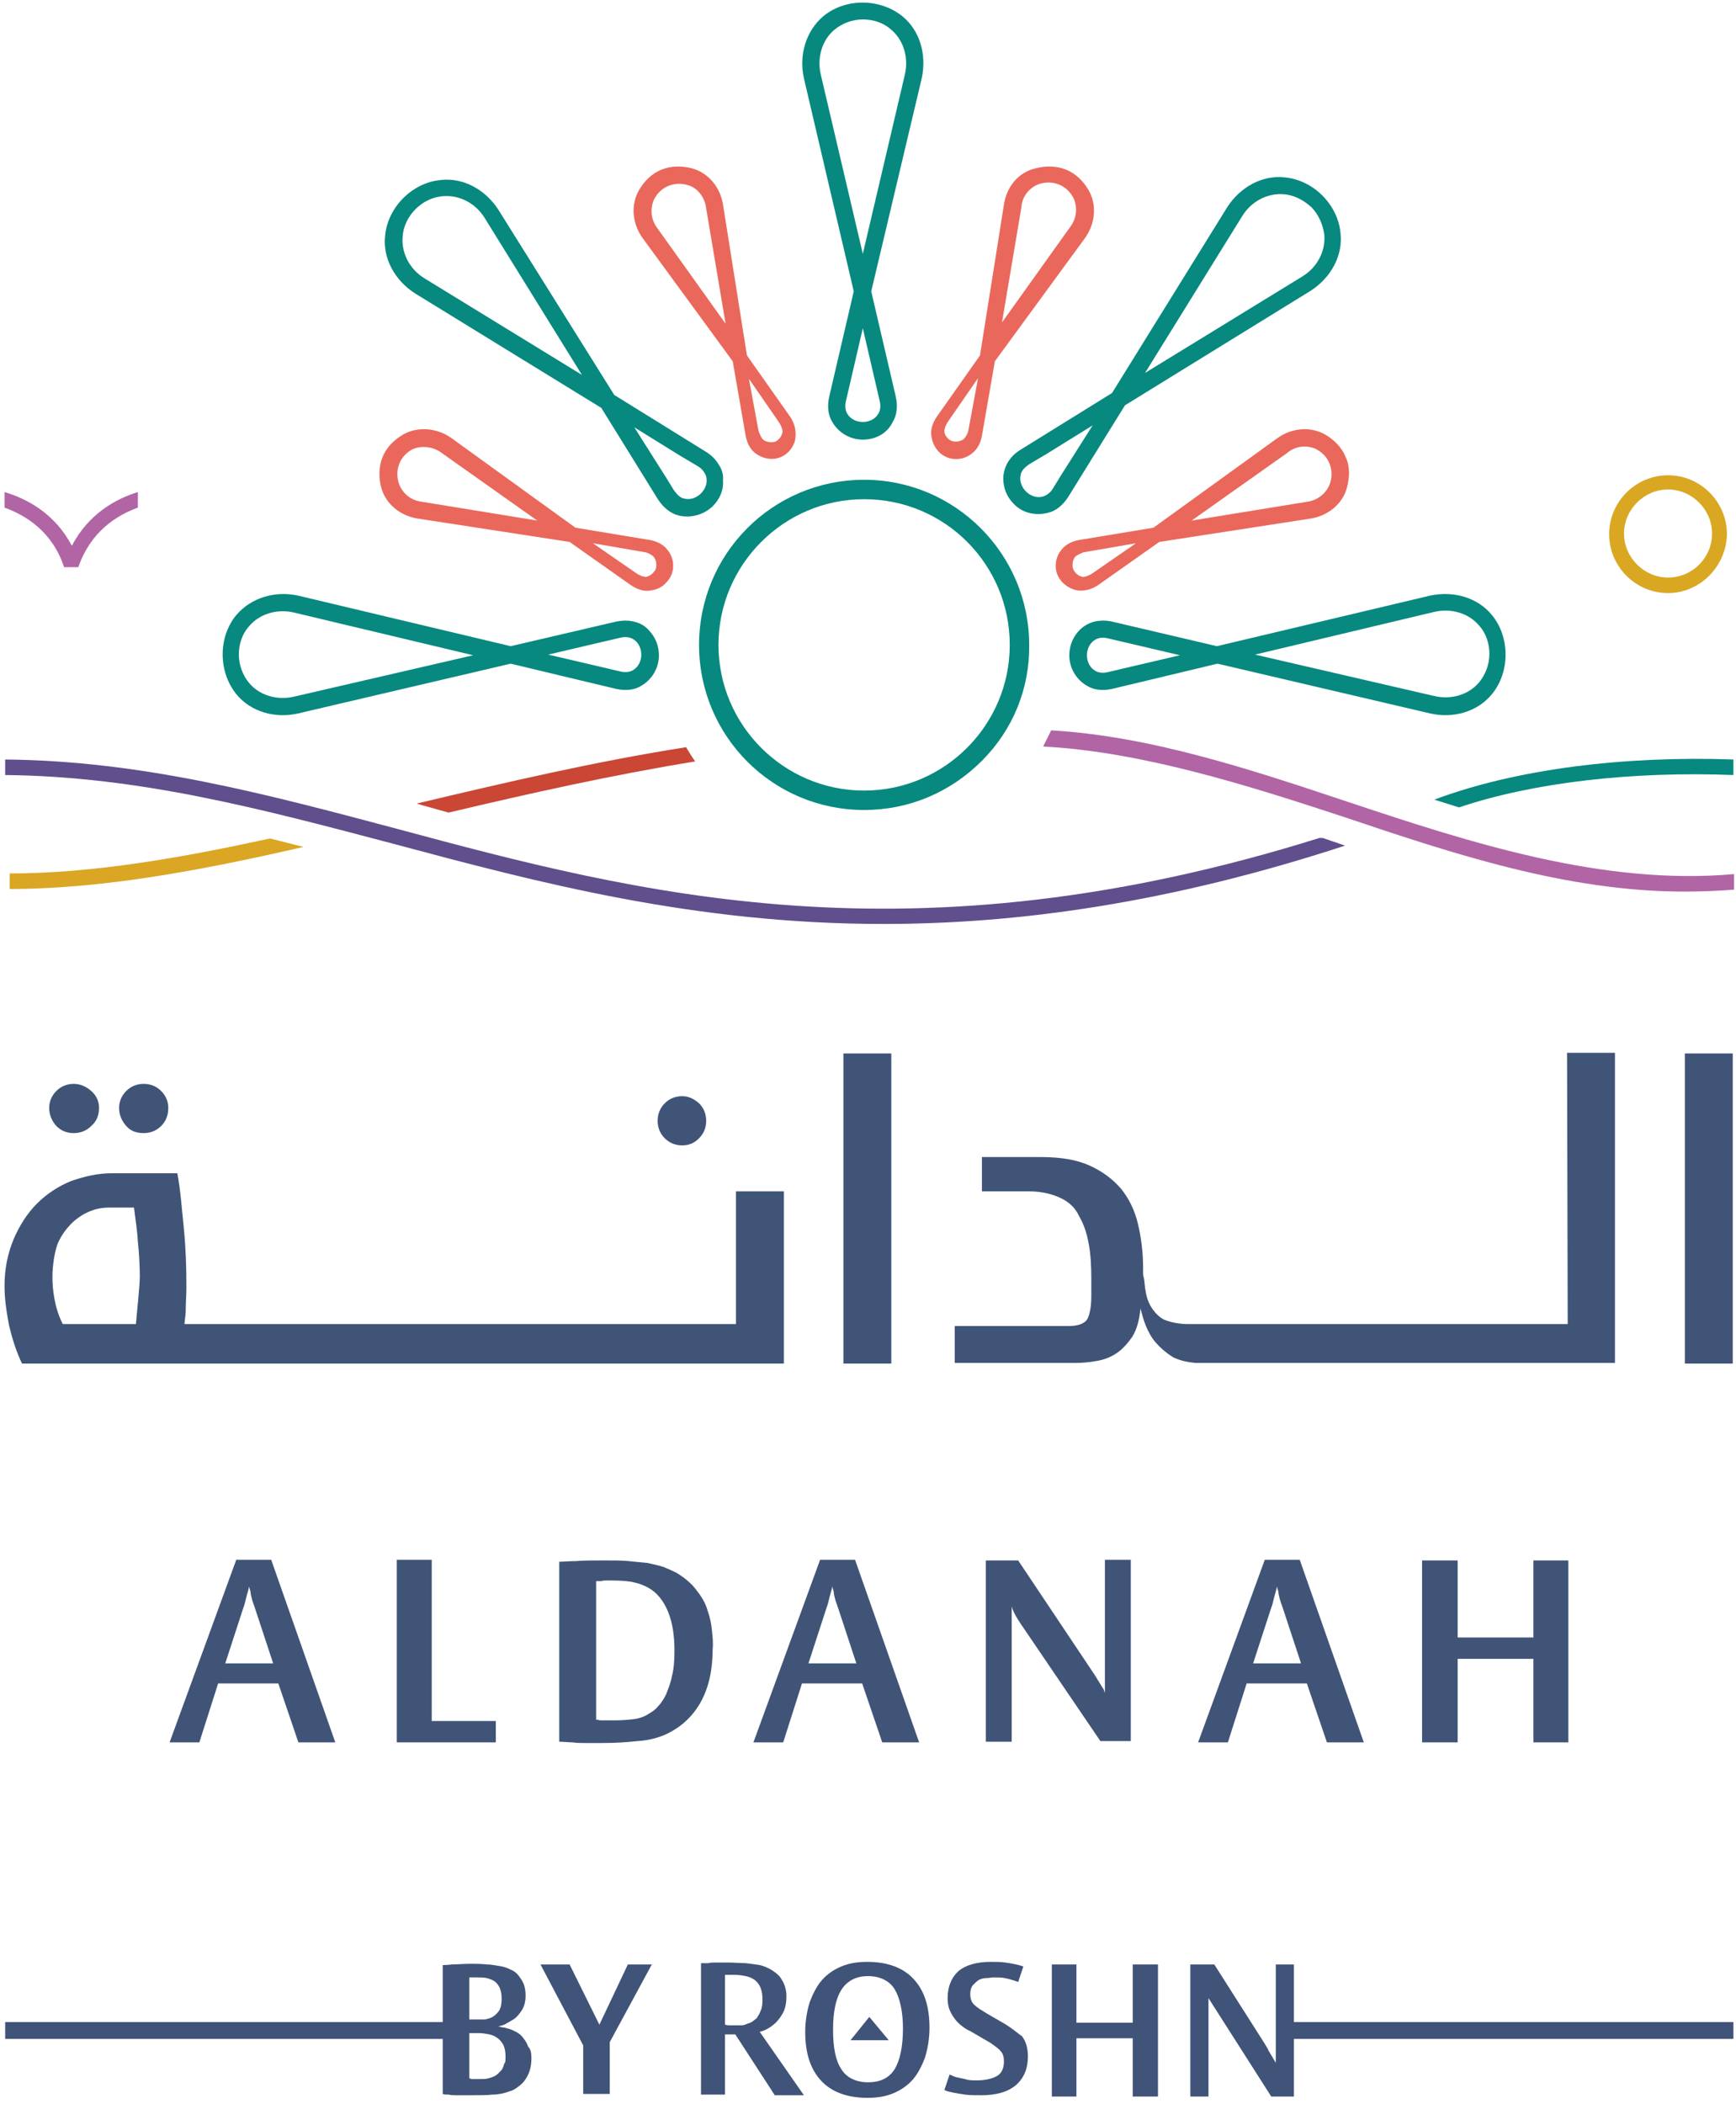 <?xml version="1.0" encoding="utf-8"?>
<!-- Generator: Adobe Illustrator 26.3.1, SVG Export Plug-In . SVG Version: 6.00 Build 0)  -->
<svg version="1.1" id="Layer_1" xmlns="http://www.w3.org/2000/svg" xmlns:xlink="http://www.w3.org/1999/xlink" x="0px" y="0px"
	 viewBox="0 0 268.2 324.9" style="enable-background:new 0 0 268.2 324.9;" xml:space="preserve">
<style type="text/css">
	.st0{fill:#DAA723;}
	.st1{fill:#B165A5;}
	.st2{fill:#07897F;}
	.st3{fill:#EA685B;}
	.st4{fill:none;}
	.st5{fill:#614E8C;}
	.st6{fill:#CA4635;}
	.st7{fill:#DAA623;}
	.st8{fill:#405478;}
	.st9{fill:#415479;}
	.st10{fill:none;stroke:#405378;stroke-width:0.123;stroke-miterlimit:10;}
	.st11{fill:#405378;}
</style>
<g>
	<g>
		<g>
			<path class="st11" d="M117.4,313.8c0.8-0.2,1.5-0.6,2.1-1.1c0.5-0.4,1-1,1.4-1.7c0.4-0.7,0.6-1.6,0.6-2.7c0-1.2-0.4-2.2-1.1-3.1
				c-0.8-0.8-1.8-1.4-3-1.7c-0.6-0.1-1.4-0.2-2.2-0.3c-0.9,0-1.8-0.1-2.7-0.1c-0.6,0-1.2,0-1.7,0c-0.5,0-1,0-1.4,0.1
				c-0.4,0-0.8,0-1.1,0v20.3h3.7v-9.3h1.6l6.1,9.4h4.5l-6.9-9.9L117.4,313.8L117.4,313.8z M115.9,312.4c-0.3,0.1-0.6,0.2-0.8,0.3
				c-0.2,0.1-0.5,0.1-0.7,0.1c-0.2,0-0.6,0-1,0h-0.6c-0.2,0-0.6,0-0.7-0.1l-0.1,0v-7.7h0.2c0.1,0,0.2,0,0.3,0c0.1,0,0.3,0,0.4,0
				c0.2,0,0.4,0,0.6,0c0.6,0,1.2,0.1,1.7,0.2c0.5,0.1,1,0.3,1.4,0.6c0.4,0.3,0.7,0.7,0.9,1.2c0.2,0.5,0.3,1.1,0.3,1.9
				c0,0.7-0.1,1.3-0.3,1.7c-0.2,0.5-0.4,0.8-0.6,1.1C116.5,312,116.2,312.3,115.9,312.4"/>
			<path class="st11" d="M134,303c-1.5,0-2.8,0.2-4,0.7c-1.2,0.5-2.2,1.2-3,2.1c-0.8,0.9-1.4,2.1-1.9,3.4c-0.4,1.3-0.7,2.9-0.7,4.6
				c0,3.3,0.8,5.8,2.5,7.6c1.6,1.7,4,2.6,7.1,2.6c1.5,0,2.8-0.2,4-0.7c1.2-0.5,2.2-1.2,3-2.1c0.8-0.9,1.4-2.1,1.9-3.4
				c0.4-1.3,0.7-2.9,0.7-4.6c0-3.3-0.8-5.8-2.5-7.6C139.5,303.9,137.1,303,134,303 M138.2,319.6c-0.9,1.4-2.3,2-4.1,2
				c-1.8,0-3.3-0.7-4.1-2c-0.9-1.3-1.3-3.4-1.3-6.1c0-2.7,0.4-4.8,1.3-6.2c0.9-1.4,2.3-2.1,4.1-2.1c1.8,0,3.3,0.7,4.1,2
				c0.8,1.3,1.3,3.4,1.3,6.1C139.5,316.2,139,318.3,138.2,319.6"/>
			<path class="st11" d="M155.1,312.5L155.1,312.5l-2.6-1.5c-0.8-0.5-1.5-0.9-1.9-1.3c-0.5-0.4-0.7-1-0.7-1.7c0-0.6,0.1-1,0.4-1.4
				c0.3-0.3,0.6-0.6,0.9-0.8c0.4-0.2,0.8-0.3,1.2-0.3c0.4,0,0.8-0.1,1.1-0.1c0.6,0,1.2,0,1.7,0.1c0.5,0.1,0.9,0.2,1.2,0.3
				c0.3,0.1,0.6,0.2,0.9,0.3l0.8-2.4c-0.3-0.1-0.7-0.2-1.1-0.3c-0.4-0.1-1-0.2-1.7-0.3c-0.7-0.1-1.4-0.1-2.3-0.1
				c-2.1,0-3.8,0.5-4.9,1.4c-1.1,1-1.7,2.4-1.7,4.2c0,0.7,0.1,1.3,0.3,1.8c0.2,0.5,0.5,1,0.8,1.4c0.3,0.4,0.7,0.8,1.1,1.1
				c0.4,0.3,0.8,0.6,1.3,0.8l3.1,1.8c0.7,0.5,1.3,0.9,1.6,1.3c0.4,0.4,0.5,1,0.5,1.6c0,1.1-0.4,1.9-1.2,2.3c-0.8,0.4-1.8,0.6-3,0.6
				c-0.7,0-1.3,0-1.8-0.2c-0.5-0.1-1-0.2-1.4-0.3c-0.4-0.1-0.7-0.3-1-0.4l-0.8,2.4c0.4,0.2,0.9,0.3,1.4,0.4c0.5,0.1,1.1,0.2,1.8,0.3
				c0.7,0.1,1.6,0.1,2.5,0.1c2.3,0,4.1-0.5,5.4-1.6c1.2-1.1,1.8-2.5,1.8-4.4c0-1.3-0.3-2.3-0.9-3.1
				C157.2,314,156.3,313.2,155.1,312.5"/>
			<polygon class="st11" points="166.3,303.4 162.5,303.4 162.5,323.8 166.3,323.8 166.3,314.8 175,314.8 175,323.8 178.9,323.8 
				178.9,303.4 175,303.4 175,312.4 166.3,312.4 			"/>
			<polygon class="st11" points="131.4,315.1 134.3,311.5 137.3,315.1 			"/>
			<rect x="0.8" y="312.3" class="st11" width="68.5" height="2.6"/>
			<rect x="199.3" y="312.3" class="st11" width="68.5" height="2.6"/>
			<path class="st11" d="M197.1,303.4v15.2l-1-1.7c-0.1-0.1-0.2-0.3-0.2-0.4l-0.6-1l-7.7-12.1h-3.7v20.4h2.8v-15.2l9.7,15.2h3.5
				v-20.4H197.1L197.1,303.4z"/>
			<path class="st11" d="M82.1,317.9c0,0.7-0.1,1.4-0.3,2c-0.2,0.6-0.5,1.1-0.8,1.5c-0.3,0.4-0.7,0.7-1.1,1
				c-0.4,0.3-0.8,0.5-1.2,0.6c-0.8,0.3-1.7,0.5-2.6,0.5c-0.9,0.1-2.1,0.1-3.4,0.1c-0.2,0-0.5,0-0.9,0c-0.4,0-0.8,0-1.2,0
				c-0.4,0-0.9,0-1.3-0.1c-0.4,0-0.7,0-0.9-0.1v-19.9c0.1,0,0.6,0,1.4-0.1c0.8,0,1.8-0.1,2.9-0.1c0.8,0,1.6,0,2.5,0.1
				c0.8,0,1.6,0.2,2.3,0.3c0.5,0.1,1,0.3,1.4,0.5c0.5,0.2,0.9,0.5,1.2,0.9c0.3,0.4,0.6,0.8,0.8,1.3c0.2,0.5,0.3,1.1,0.3,1.8
				c0,0.9-0.2,1.7-0.6,2.3c-0.4,0.6-0.8,1.1-1.3,1.4s-1,0.6-1.4,0.8c-0.5,0.2-0.8,0.2-0.9,0.3c0.1,0,0.3,0,0.5,0.1
				c0.3,0,0.6,0.1,1,0.2c0.4,0.1,0.8,0.3,1.2,0.5c0.4,0.2,0.8,0.5,1.1,0.9c0.3,0.4,0.6,0.8,0.8,1.4C82,316.5,82.1,317.1,82.1,317.9
				 M77.5,308.7c0-0.7-0.1-1.2-0.3-1.7c-0.2-0.4-0.5-0.8-0.8-1c-0.3-0.2-0.8-0.4-1.2-0.5c-0.5-0.1-1-0.1-1.5-0.1c-0.2,0-0.3,0-0.5,0
				c-0.2,0-0.3,0-0.4,0c-0.1,0-0.2,0-0.3,0v6.5c0.1,0,0.2,0,0.3,0h1.1c0.2,0,0.4,0,0.7,0c0.2,0,0.5,0,0.7-0.1c0.6-0.1,1.2-0.5,1.6-1
				C77.3,310.4,77.5,309.7,77.5,308.7 M78.1,317.6c0-0.7-0.1-1.2-0.3-1.7c-0.2-0.4-0.5-0.8-0.9-1.1c-0.4-0.3-0.8-0.5-1.3-0.6
				c-0.5-0.1-1.1-0.2-1.6-0.2c-0.2,0-0.4,0-0.6,0c-0.2,0-0.3,0-0.5,0c-0.2,0-0.3,0-0.4,0v7c0.1,0,0.2,0,0.3,0.1c0.1,0,0.3,0,0.5,0
				h0.8c0.5,0,1,0,1.3-0.1c0.4-0.1,0.7-0.2,0.9-0.3c0.2-0.1,0.4-0.2,0.6-0.4c0.2-0.2,0.4-0.4,0.6-0.6c0.2-0.3,0.3-0.6,0.4-1
				C78.1,318.6,78.1,318.2,78.1,317.6"/>
			<polygon class="st11" points="94.2,315.4 94.2,323.4 90.1,323.4 90.1,315.9 83.5,303.4 88,303.4 92.6,312.7 97,303.4 
				100.7,303.4 			"/>
		</g>
	</g>
	<g>
		<g>
			<g>
				<g>
					<g>
						<path class="st0" d="M257.7,73.4c-5,0-9.1,4.1-9.1,9.1c0,5,4.1,9.1,9.1,9.1c4.9,0,9-4.1,9.1-9.1
							C266.8,77.5,262.7,73.4,257.7,73.4z M257.7,89.2c-3.7,0-6.8-3.1-6.8-6.8c0-3.7,3.1-6.8,6.8-6.8c3.7,0,6.8,3.1,6.8,6.8
							C264.5,86.2,261.4,89.2,257.7,89.2z"/>
					</g>
					<path class="st1" d="M11.1,84.3C8.5,79.3,4.1,77,0.7,76v2.4c3.3,1.2,7.4,3.7,9.2,9.2h2.2c1.9-5.5,5.9-8,9.2-9.2V76
						C18,77,13.7,79.3,11.1,84.3"/>
				</g>
			</g>
			<path class="st2" d="M133.5,74.1c-14.1,0-25.5,11.4-25.5,25.5c0,14.1,11.4,25.5,25.5,25.5c6.9,0,13.3-2.7,18.2-7.6
				c4.8-4.8,7.4-11.2,7.3-17.9C159,85.6,147.6,74.1,133.5,74.1z M111,99.6c0-12.4,10.1-22.5,22.5-22.5c12.5,0,22.5,10.1,22.5,22.5
				s-10.1,22.5-22.5,22.5S111,112,111,99.6z"/>
			<path class="st2" d="M133.3,67.9c-1.9,0-3.7-1-4.7-2.7c-0.7-1.1-0.8-2.5-0.5-3.9l3.8-16.3l-7.7-32.9c-0.8-3.6,0.3-7.3,3-9.6
				c3.4-2.8,8.7-2.8,12.2,0c2.7,2.2,3.8,5.9,3,9.6L134.6,45l3.8,16.3c0.3,1.4,0.2,2.8-0.5,3.9C137.1,66.9,135.3,67.9,133.3,67.9
				 M133.3,50.7l-2.6,11.2c-0.2,0.8-0.1,1.5,0.2,2c1,1.7,3.8,1.7,4.8,0c0.3-0.5,0.4-1.2,0.2-2L133.3,50.7z M133.3,3
				c-1.6,0-3.2,0.6-4.4,1.6c-1.9,1.6-2.7,4.3-2.1,6.9l6.5,27.7l6.5-27.7c0.6-2.6-0.2-5.3-2.1-6.9C136.5,3.5,134.9,3,133.3,3"/>
			<path class="st3" d="M197.3,67.7l-19.1,13.8l-11.5,1.9c-1.1,0.2-2.1,0.7-2.7,1.5c-0.6,0.7-0.9,1.6-0.9,2.5c0,0,0,0,0,0
				c0,1,0.4,1.9,1.1,2.6c0.6,0.6,1.5,1.1,2.4,1.2c1,0.1,2.1-0.2,3-0.8l9.5-6.7l23.3-3.6c2.7-0.4,5-2.2,5.7-4.8
				c0.4-1.6,0.5-3.2-0.2-4.7c-0.6-1.5-1.8-2.7-3.2-3.5C202.4,65.8,199.5,66.1,197.3,67.7z M175.5,83.9L175.5,83.9L175.5,83.9
				l-6.8,4.7c-0.5,0.3-1,0.5-1.4,0.5c-0.6-0.1-1.2-0.5-1.5-1.2c-0.2-0.6-0.1-1.4,0.3-1.9c0.3-0.3,0.8-0.5,1.3-0.7L175.5,83.9z
				 M203.4,69.4c0.9,0.5,1.6,1.2,2,2.2c0.4,1,0.4,2,0.1,3c-0.5,1.5-1.9,2.7-3.6,2.9l-17.8,2.9l14.7-10.4
				C200.2,68.8,202,68.7,203.4,69.4z"/>
			<g>
				<path class="st4" d="M68.4,30.3c-1.6,0.1-3.1,0.9-4.3,2c-1.1,1.1-1.8,2.7-2,4.3c-0.2,2.5,1.1,5,3.4,6.4l24.3,15l-15-24.2
					C73.4,31.4,70.9,30.1,68.4,30.3z"/>
				<path class="st2" d="M111,71.7c-0.4-0.7-1.1-1.4-1.9-1.9l-14.2-8.8L77,32.4c-2-3.1-5.4-5-8.9-4.6c-4.4,0.4-8.2,4.2-8.6,8.6
					c-0.4,3.5,1.5,6.9,4.6,8.9L92.9,63l8.8,14.2c0.8,1.2,1.9,2.1,3.1,2.4c1.9,0.5,3.9-0.1,5.3-1.4c1.1-1.1,1.7-2.5,1.6-3.9
					c0,0,0,0,0-0.1C111.8,73.3,111.5,72.4,111,71.7z M65.6,43c-2.3-1.4-3.6-3.9-3.4-6.4c0.1-1.6,0.8-3.1,2-4.3
					c1.1-1.1,2.6-1.9,4.3-2c2.5-0.2,5,1.1,6.4,3.4l15,24.2L65.6,43z M98,66l7.1,4.4l2.7,1.6c0.7,0.4,1.1,1,1.3,1.6
					c0.5,1.9-1.5,3.9-3.4,3.4c-0.6-0.1-1.1-0.6-1.6-1.3l-1.1-1.8L98,66z"/>
			</g>
			<g>
				<path class="st4" d="M38.5,96.6c-1.1,1.2-1.6,2.8-1.6,4.4c0,1.6,0.6,3.2,1.6,4.4c1.6,1.9,4.3,2.7,6.9,2.1l27.8-6.5l-27.7-6.6
					C42.9,93.9,40.1,94.7,38.5,96.6z"/>
				<path class="st2" d="M97.9,96c-0.8-0.2-1.7-0.2-2.7,0l-16.3,3.8L46.1,92c-3.6-0.8-7.3,0.3-9.6,3c-2.8,3.4-2.8,8.7,0,12.2
					c2.2,2.7,5.9,3.8,9.5,3l32.9-7.7l16.3,3.9c1.4,0.3,2.8,0.2,3.9-0.5c1.7-1,2.7-2.8,2.7-4.7c0-1.5-0.6-2.9-1.6-3.9c0,0,0,0,0,0
					C99.6,96.6,98.8,96.2,97.9,96z M45.4,107.6c-2.6,0.6-5.3-0.2-6.9-2.1c-1-1.2-1.6-2.8-1.6-4.4c0-1.6,0.5-3.2,1.6-4.4
					c1.6-1.9,4.3-2.7,6.9-2.1l27.7,6.6L45.4,107.6z M84.7,101.1l8.1-1.9l3-0.7c0.8-0.2,1.5-0.1,2,0.2c1.7,1,1.7,3.8,0,4.8
					c-0.5,0.3-1.2,0.4-2,0.2l-2.1-0.5L84.7,101.1z"/>
			</g>
			<g>
				<path class="st4" d="M198.3,30c1.6,0.1,3.1,0.9,4.3,2c1.1,1.1,1.8,2.7,2,4.3c0.2,2.5-1.1,5-3.4,6.4l-24.3,15l15-24.2
					C193.3,31.1,195.8,29.8,198.3,30z"/>
				<path class="st2" d="M155,73.9C155,74,155,74,155,73.9c0,1.4,0.5,2.8,1.6,3.9c1.3,1.4,3.3,1.9,5.3,1.4c1.3-0.3,2.3-1.2,3.1-2.4
					l8.8-14.2l28.7-17.7c3.1-2,5-5.4,4.6-8.9c-0.4-4.4-4.2-8.2-8.6-8.6c-3.5-0.4-6.9,1.5-8.9,4.6l-17.8,28.7l-14.2,8.8
					c-0.8,0.5-1.4,1.1-1.9,1.9C155.3,72.1,155,73,155,73.9z M176.9,57.6l15-24.2c1.4-2.3,3.9-3.6,6.4-3.4c1.6,0.1,3.1,0.9,4.3,2
					c1.1,1.1,1.8,2.7,2,4.3c0.2,2.5-1.1,5-3.4,6.4L176.9,57.6z M163.8,73.6l-1.1,1.8c-0.4,0.7-1,1.1-1.6,1.3
					c-1.9,0.5-3.9-1.5-3.4-3.4c0.1-0.6,0.6-1.1,1.3-1.6l2.7-1.6l7.1-4.4L163.8,73.6z"/>
			</g>
			<g>
				<path class="st4" d="M228.5,96.6c1.1,1.2,1.6,2.8,1.6,4.4c0,1.6-0.6,3.2-1.6,4.4c-1.6,1.9-4.3,2.7-6.9,2.1l-27.8-6.5l27.7-6.6
					C224.2,93.9,226.9,94.7,228.5,96.6z"/>
				<path class="st2" d="M166.8,97.3C166.8,97.3,166.8,97.3,166.8,97.3c-1,1-1.6,2.4-1.6,3.9c0,1.9,1,3.7,2.7,4.7
					c1.1,0.7,2.5,0.8,3.9,0.5l16.3-3.9l32.9,7.7c3.6,0.8,7.3-0.3,9.5-3c2.8-3.4,2.8-8.8,0-12.2c-2.2-2.7-5.9-3.8-9.6-3l-32.9,7.8
					L171.8,96c-0.9-0.2-1.8-0.2-2.7,0C168.3,96.2,167.5,96.6,166.8,97.3z M193.9,101.1l27.7-6.6c2.6-0.6,5.3,0.2,6.9,2.1
					c1.1,1.2,1.6,2.8,1.6,4.4c0,1.6-0.6,3.2-1.6,4.4c-1.6,1.9-4.3,2.7-6.9,2.1L193.9,101.1z M173.3,103.3l-2.1,0.5
					c-0.8,0.2-1.5,0.1-2-0.2c-1.7-1-1.7-3.8,0-4.8c0.5-0.3,1.2-0.4,2-0.2l3,0.7l8.1,1.9L173.3,103.3z"/>
			</g>
			<g>
				<path class="st5" d="M203.9,129.4C140.7,149.2,98.5,138,61.3,128c-20.3-5.4-39.4-10.5-60.5-10.7l0,2.4
					c20.8,0.2,39.8,5.3,59.9,10.6c22.4,6,46.5,12.4,75.8,12.4c20.7,0,44.1-3.2,71.3-12.1c-1.2-0.4-2.3-0.8-3.5-1.2
					C204.1,129.5,204,129.4,203.9,129.4z"/>
				<g>
					<path class="st6" d="M64.4,124.1c0.2,0.1,0.4,0.1,0.6,0.2c1.4,0.4,2.9,0.8,4.3,1.2c12.7-3,25.2-5.8,38.1-7.9
						c-0.5-0.7-1-1.5-1.4-2.2C92,117.6,78.3,120.8,64.4,124.1z"/>
					<path class="st7" d="M1.5,134.9v2.4c14.8,0,30.6-3.1,45.4-6.5c-1.7-0.4-3.5-0.9-5.2-1.3C28.4,132.4,14.5,134.9,1.5,134.9z"/>
				</g>
			</g>
			<path class="st3" d="M155.1,31.6l-3.7,23.3l-6.7,9.5c-0.6,0.9-1,2-0.8,3c0.3,2,1.8,3.5,3.8,3.5c0.9,0,1.8-0.3,2.5-0.9
				c0.8-0.6,1.3-1.6,1.5-2.7l2-11.5l13.9-19c1.6-2.2,1.9-5.1,0.6-7.4c-0.8-1.4-2-2.6-3.5-3.2c-1.5-0.6-3.2-0.6-4.7-0.2
				C157.3,26.6,155.5,28.9,155.1,31.6z M151.1,58.4L151.1,58.4L151.1,58.4l-1.5,8.1c-0.1,0.5-0.4,1-0.7,1.3
				c-0.5,0.4-1.3,0.5-1.9,0.3c-0.6-0.3-1.1-0.9-1.1-1.5c0-0.4,0.2-0.9,0.5-1.4L151.1,58.4z M160.6,28.4c1-0.3,2-0.3,3,0.1
				c1,0.4,1.7,1.1,2.2,2c0.7,1.4,0.6,3.2-0.5,4.6l-10.5,14.7l3-17.8C157.9,30.3,159.1,28.9,160.6,28.4z"/>
			<path class="st3" d="M106.9,26c-1.6-0.4-3.2-0.4-4.7,0.2c-1.5,0.6-2.7,1.8-3.5,3.2c-1.3,2.3-1,5.2,0.6,7.4l13.9,19l2,11.5
				c0.2,1.1,0.7,2.1,1.5,2.7c1.6,1.2,3.7,1.2,5.1-0.2c0,0,0,0,0,0c0.6-0.6,1.1-1.5,1.1-2.4c0.1-1-0.2-2.1-0.8-3l-6.7-9.5l-3.7-23.3
				C111.3,29,109.5,26.7,106.9,26z M120.4,65.3c0.3,0.5,0.5,1,0.5,1.4c-0.1,0.6-0.5,1.2-1.1,1.5c-0.6,0.2-1.4,0.1-1.9-0.3
				c-0.3-0.3-0.5-0.8-0.7-1.3l-1.5-8.1l0,0l0,0L120.4,65.3z M109.1,32.2l3,17.8l-10.5-14.7c-1.1-1.4-1.2-3.2-0.5-4.6
				c0.5-0.9,1.2-1.6,2.2-2c1-0.4,2-0.4,3-0.1C107.7,29,108.9,30.4,109.1,32.2z"/>
			<path class="st3" d="M62.3,67.1c-1.4,0.8-2.6,2-3.2,3.5c-0.6,1.5-0.6,3.2-0.2,4.7c0.7,2.6,3,4.4,5.7,4.8L88,83.7l9.5,6.7
				c0.9,0.6,2,1,3,0.8c0.9-0.1,1.8-0.5,2.4-1.2c0.7-0.7,1.1-1.6,1.1-2.6c0,0,0,0,0,0c0-0.9-0.3-1.8-0.9-2.5
				c-0.6-0.8-1.6-1.3-2.7-1.5l-11.5-1.9L69.8,67.7C67.6,66.1,64.6,65.8,62.3,67.1z M99.7,85.3c0.5,0.1,1,0.4,1.3,0.7
				c0.4,0.5,0.5,1.3,0.3,1.9c-0.3,0.6-0.9,1.1-1.5,1.2c-0.4,0-0.9-0.2-1.4-0.5l-6.8-4.7l0,0l0,0L99.7,85.3z M68.3,70L83,80.4
				l-17.8-2.9c-1.8-0.2-3.1-1.4-3.6-2.9c-0.3-1-0.3-2,0.1-3c0.4-1,1.1-1.7,2-2.2C65,68.8,66.9,68.9,68.3,70z"/>
		</g>
		<g>
			<path class="st8" d="M157.7,250.8c-0.6-0.9-1-1.6-1.2-2.1c-0.1-0.3-0.2-0.5-0.2-0.7v21h-4v-28h5l11.9,17.8c0.3,0.5,0.6,1,0.8,1.3
				c0.2,0.4,0.4,0.6,0.5,0.8c0.1,0.3,0.2,0.5,0.2,0.6v-20.6h4v28H170L157.7,250.8z"/>
			<polygon class="st8" points="236.9,269.1 242.3,269.1 242.3,241 236.9,241 236.9,252.9 225.2,252.9 225.2,241 219.7,241 
				219.7,269.1 225.2,269.1 225.2,256.2 236.9,256.2 236.9,269.1 			"/>
			<path class="st8" d="M110,251.9c-0.1-1.1-0.3-2.1-0.7-3.2c-0.3-1.1-0.9-2.1-1.7-3.1c-0.7-1-1.8-1.9-3.1-2.7
				c-0.6-0.3-1.3-0.6-2-0.9c-0.7-0.2-1.5-0.4-2.4-0.6c-0.9-0.1-1.9-0.2-3-0.3c-1.1-0.1-2.3-0.1-3.7-0.1c-1.8,0-3.3,0-4.4,0.1
				c-1.1,0-2,0.1-2.6,0.1V269c0.7,0,1.4,0.1,2.1,0.1c0.6,0.1,1.3,0.1,2.1,0.1H93c1.9,0,3.7-0.1,5.5-0.3c1.7-0.1,3.2-0.5,4.5-1.1
				c2.3-1.1,4.1-2.8,5.3-5c1.2-2.2,1.8-4.9,1.8-8.1C110.2,253.8,110.1,252.9,110,251.9z M103.8,258.9c-0.2,1.1-0.6,2-0.9,2.8
				c-0.4,0.8-0.8,1.4-1.3,1.9c-0.4,0.5-0.9,0.8-1.4,1.1c-0.6,0.4-1.4,0.7-2.2,0.8c-0.8,0.1-1.8,0.2-3.1,0.2h-2.2
				c-0.3-0.1-0.5-0.1-0.6-0.1v-21.4h0.8c0.2-0.1,0.5-0.1,0.8-0.1h0.9c1.4,0,2.6,0.1,3.4,0.3c0.9,0.2,1.6,0.5,2.3,0.9
				c1.2,0.7,2.2,1.9,2.9,3.6c0.7,1.7,1,3.7,1,6.1C104.2,256.5,104.1,257.8,103.8,258.9z"/>
			<path class="st8" d="M41.9,240.9h-5.4l-10.3,28.2h4.6l2.9-9.1H43l3.1,9.1h5.7L41.9,240.9z M34.8,256.9l2.8-8.6
				c0.2-0.5,0.3-1,0.4-1.4c0.1-0.4,0.2-0.8,0.3-1.1l0.2-0.8c0,0.2,0.1,0.5,0.2,0.8c0,0.3,0.1,0.7,0.2,1.1c0.1,0.4,0.3,0.9,0.5,1.5
				l2.8,8.5H34.8z"/>
			<path class="st8" d="M200.8,240.9h-5.4l-10.3,28.2h4.6l2.9-9.1h9.3l3.1,9.1h5.7L200.8,240.9z M193.6,256.9l2.8-8.6
				c0.2-0.5,0.3-1,0.4-1.4c0.1-0.4,0.2-0.8,0.3-1.1l0.2-0.8c0,0.2,0.1,0.5,0.2,0.8c0,0.3,0.1,0.7,0.2,1.1c0.1,0.4,0.3,0.9,0.5,1.5
				l2.8,8.5H193.6z"/>
			<path class="st8" d="M132.1,240.9h-5.4l-10.3,28.2h4.6l2.9-9.1h9.3l3.1,9.1h5.7L132.1,240.9z M124.9,256.9l2.8-8.6
				c0.2-0.5,0.3-1,0.4-1.4c0.1-0.4,0.2-0.8,0.3-1.1l0.2-0.8c0,0.2,0.1,0.5,0.2,0.8c0,0.3,0.1,0.7,0.2,1.1c0.1,0.4,0.3,0.9,0.5,1.5
				l2.8,8.5H124.9z"/>
			<polygon class="st8" points="61.2,269.1 76.6,269.1 76.6,265.8 66.7,265.8 66.7,240.9 61.3,240.9 61.3,269.1 			"/>
			<path class="st8" d="M22.2,175c1.1,0,2-0.4,2.7-1.1s1.1-1.6,1.1-2.8c0-1-0.4-1.9-1.1-2.6c-0.7-0.7-1.6-1.1-2.7-1.1
				c-1.1,0-2,0.4-2.7,1.1s-1.1,1.6-1.1,2.6c0,1.1,0.4,2,1.1,2.8C20.2,174.7,21.1,175,22.2,175"/>
			<path class="st8" d="M11.4,175c1.1,0,2-0.4,2.7-1.1c0.8-0.7,1.2-1.6,1.2-2.8c0-1-0.4-1.9-1.2-2.6c-0.8-0.7-1.7-1.1-2.7-1.1
				c-1.1,0-2,0.4-2.7,1.1s-1.1,1.6-1.1,2.6c0,1.1,0.4,2,1.1,2.8C9.5,174.7,10.4,175,11.4,175"/>
			<path class="st8" d="M242.2,204.5h-57.1h-1.5c-1.5,0-2.8-0.3-3.8-0.7c-0.9-0.5-1.6-1.3-2.1-2.2c-0.1-0.1-0.1-0.3-0.2-0.4
				c-0.4-0.9-0.6-2-0.7-3.3c-0.2-1.5-0.2-0.2-0.2-2.1c0-2.4-0.3-4.7-0.8-6.8c-0.5-2.1-1.4-3.9-2.6-5.4c-1.3-1.5-2.9-2.7-4.9-3.6
				s-4.5-1.3-7.5-1.3h-9.1v5.3h7.3c1.9,0,3.5,0.4,4.8,1c1.3,0.6,2.3,1.5,2.9,2.8c0.7,1.2,1.2,2.6,1.5,4.3c0.3,1.6,0.4,3.4,0.4,5.4
				v2.6c0,1.6-0.2,2.8-0.6,3.6c-0.4,0.7-1.4,1.1-2.9,1.1h-13.8h-3.8v5.7h3.8H166c1.2,0,2.3-0.1,3.4-0.3c1.2-0.2,2.2-0.6,3.1-1.2
				c0.9-0.6,1.7-1.5,2.4-2.5c0.7-1.1,1.1-2.5,1.3-4.4c0.2,0.7,0.4,1.6,0.8,2.6c0.4,1,0.9,1.9,1.6,2.7c0.7,0.8,1.5,1.5,2.6,2.2
				c1,0.5,2.2,0.8,3.6,0.9h0.1h0.2h64.4l0,0v-47.9h-7.4L242.2,204.5L242.2,204.5z"/>
			<rect x="260.3" y="162.7" class="st8" width="7.4" height="47.9"/>
			<rect x="130.3" y="162.7" class="st8" width="7.4" height="47.9"/>
			<path class="st8" d="M105.4,169.3c-1.1,0-2,0.4-2.7,1.1c-0.7,0.7-1.1,1.6-1.1,2.7c0,1.1,0.4,2,1.1,2.7c0.7,0.7,1.6,1.1,2.7,1.1
				c1.1,0,1.9-0.4,2.6-1.1c0.7-0.7,1.1-1.6,1.1-2.7c0-1.1-0.4-2-1.1-2.7C107.3,169.8,106.5,169.3,105.4,169.3"/>
			<path class="st8" d="M113.7,184v20.5H28.5c0.1-1.2,0.2-1.4,0.2-2.4c0-1.1,0.1-2.2,0.1-3.3c0-3.1-0.1-6.1-0.4-9.1
				c-0.3-2.9-0.5-5.8-1-8.5H17.3c-2.2,0-4.3,0.5-6.3,1.2c-2,0.8-3.8,2-5.3,3.5c-1.5,1.5-2.7,3.4-3.6,5.5c-0.9,2.2-1.4,4.5-1.4,7.2
				c0,2,0.3,4,0.7,6.1c0.5,2.1,1.1,4,2,5.9h117.7V184H113.7z M21,204.5H9.7c-1.3-2.5-1.6-5.5-1.6-7.2c0-1.8,0.3-3.8,0.8-5.2
				c0.6-1.4,1.4-2.4,2.3-3.3c0.9-0.8,1.8-1.4,2.9-1.8c1-0.4,2-0.5,2.8-0.5h3.8c0.2,1.7,0.5,3.4,0.6,5.3c0.2,1.7,0.3,4,0.3,5.4
				C21.6,198.6,21.1,203.1,21,204.5z"/>
		</g>
	</g>
</g>
<g>
	<path class="st2" d="M221.6,123.5c1.3,0.4,2.5,0.8,3.8,1.2c11.6-3.9,26.9-5.6,42.4-5v-2.4C250.8,116.7,234.1,118.8,221.6,123.5z"/>
	<path class="st1" d="M208.4,123.9c-15-5-30.5-10.2-46-11.1c-0.4,0.8-0.8,1.6-1.2,2.4l0,0.1c15.2,0.8,31.6,6,46.5,10.9
		c16.9,5.7,34.4,11.5,52.5,11.5c2.3,0,5.3-0.1,7.7-0.3V135C247.7,136.8,227.3,130.2,208.4,123.9z"/>
</g>
</svg>
